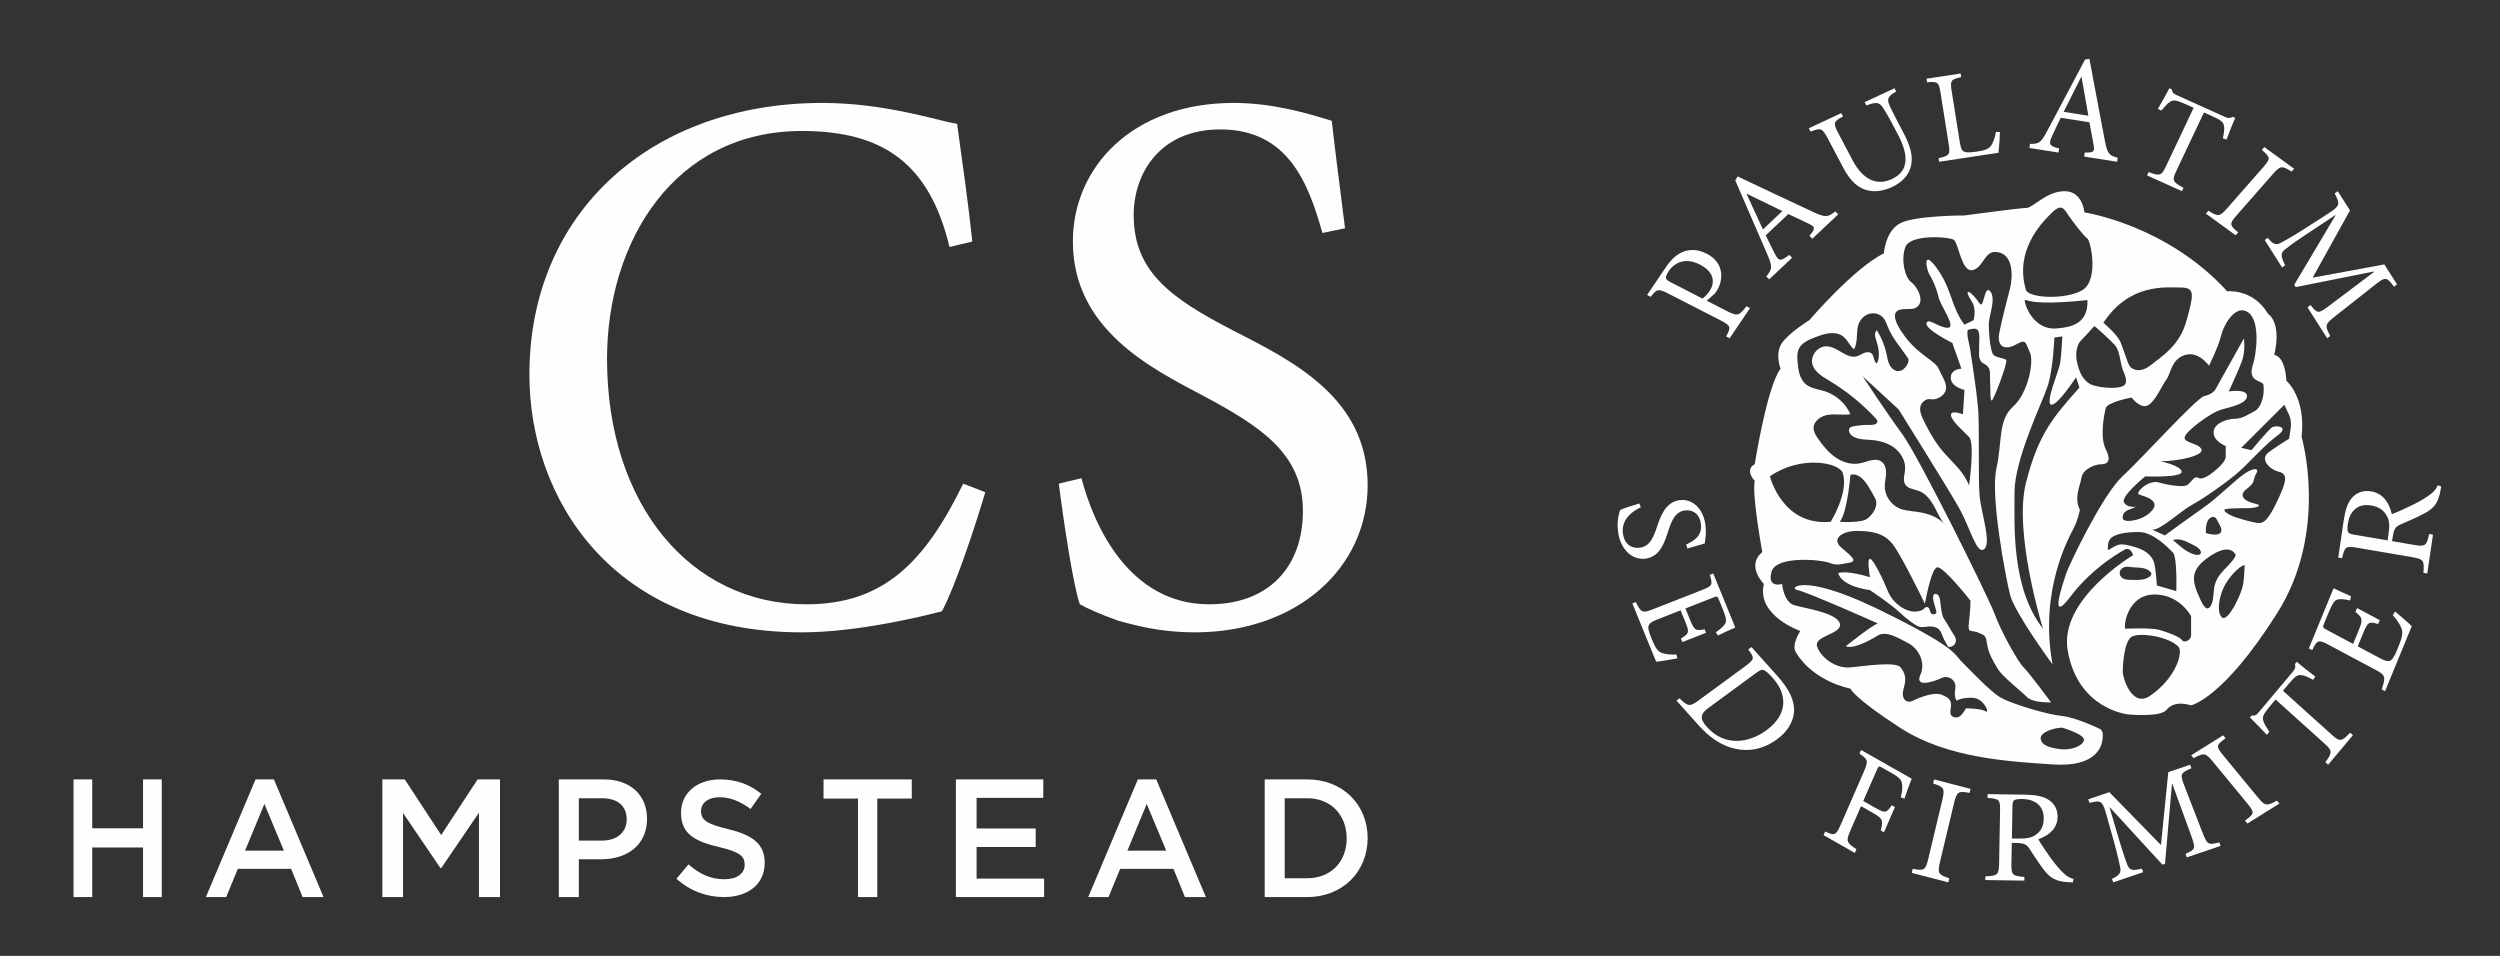 <svg height="65" viewBox="0 0 170 65" width="170" xmlns="http://www.w3.org/2000/svg" xmlns:xlink="http://www.w3.org/1999/xlink"><rect x="0" y="0" width="170" height="65" fill="#333333" stroke="none"/><mask id="a" fill="#fff"/><mask id="b" fill="#fff"/><g fill="#fefefe" fill-rule="nonzero"><path d="m36 1.477c-3.163.211-4.375.949-4.638 3.108-.158 1.425-.265 3.691-.265 8.539v4.323c0 6.221-.948 10.7-4.006 13.915-2.424 2.531-5.956 3.638-9.434 3.638-3.059 0-6.115-.739-8.435-2.531-3.163-2.424-4.638-6.378-4.638-12.544v-13.125c0-4.744-.421-4.955-4.586-5.324v-1.477h13.652v1.477c-4.164.263-4.587.58-4.587 5.324v11.964c0 8.486 3.374 13.335 9.91 13.335 7.591 0 9.964-6.325 9.964-15.023v-3.953c0-4.848-.159-7.062-.369-8.695-.317-2.057-1.423-2.689-5.113-2.952v-1.477h12.544z" mask="url(#a)" transform="translate(0 7)"/><path d="m67 33.47c-.725 2.435-2.02 6.353-2.95 8.1-1.45.371-5.797 1.429-9.523 1.429-12.887 0-18.528-9.106-18.528-17.523 0-11.118 8.384-18.477 19.925-18.477 4.191 0 7.712 1.165 9.16 1.431.414 3.017.725 5.134 1.034 7.994l-1.552.371c-1.346-5.613-4.451-7.889-10.039-7.889-8.644 0-13.249 7.464-13.249 15.512 0 9.899 5.693 16.675 13.559 16.675 5.278 0 8.075-2.91 10.662-8.205z"/><path d="m89.925 15.842c-.955-3.388-2.334-7.042-6.948-7.042-4.082 0-5.886 2.965-5.886 5.825 0 3.864 2.544 5.664 6.734 7.835 4.137 2.118 9.175 4.605 9.175 10.535 0 5.559-4.719 10.005-11.773 10.005-2.175 0-3.871-.423-5.197-.794-1.324-.476-2.12-.847-2.599-1.113-.424-1.11-1.113-5.664-1.431-8.205l1.538-.371c.848 3.231 3.235 8.576 8.696 8.576 3.977 0 6.364-2.487 6.364-6.351 0-3.918-2.916-5.771-6.893-7.889-3.394-1.8-8.75-4.447-8.75-10.429 0-5.083 4.082-9.424 10.925-9.424 2.439 0 4.666.582 6.681 1.217.212 1.907.478 3.971.902 7.306z"/><path d="m6.272 57.629v3.371h-1.272v-8h1.272v3.325h3.455v-3.325h1.272v8h-1.272v-3.371z"/><path d="m17.978 54.668-1.315 3.177h2.641zm4.022 6.332h-1.424l-.778-1.917h-3.628l-.789 1.917h-1.381l3.376-8h1.249z"/><path d="m30 59.034h-.047l-2.546-3.748v5.714h-1.407v-8h1.523l2.477 3.783 2.477-3.783h1.523v8h-1.43v-5.737z"/><path d="m40.944 54.28h-1.583v2.88h1.583c1.03 0 1.671-.583 1.671-1.44 0-.949-.653-1.44-1.671-1.44m-.044 4.149h-1.539v2.571h-1.362v-8h3.055c1.804 0 2.945 1.052 2.945 2.686 0 1.805-1.395 2.742-3.1 2.742"/><path d="m49.51 56.378c1.638.4 2.49.989 2.49 2.289 0 1.467-1.14 2.333-2.767 2.333-1.185 0-2.302-.411-3.233-1.244l.819-.978c.742.645 1.483 1.011 2.447 1.011.841 0 1.373-.389 1.373-.989 0-.567-.31-.867-1.749-1.2-1.65-.4-2.58-.889-2.58-2.333 0-1.355 1.107-2.267 2.646-2.267 1.129 0 2.025.345 2.812.978l-.731 1.033c-.698-.522-1.395-.8-2.104-.8-.797 0-1.262.411-1.262.933 0 .612.354.878 1.838 1.234"/><path d="m59.655 61h-1.31v-6.697h-2.345v-1.303h6v1.303h-2.345z"/><path d="m70.943 54.257h-4.535v2.08h4.019v1.257h-4.019v2.149h4.592v1.257h-6v-8h5.943z"/><path d="m77.978 54.668-1.315 3.177h2.641zm4.022 6.332h-1.425l-.778-1.917h-3.628l-.789 1.917h-1.381l3.375-8h1.25z"/><path d="m88.886 54.28h-1.526v5.44h1.526c1.626 0 2.688-1.131 2.688-2.708 0-1.577-1.062-2.732-2.688-2.732m0 6.72h-2.886v-8h2.886c2.433 0 4.114 1.726 4.114 3.989 0 2.263-1.681 4.011-4.114 4.011"/><path d="m132.491 44c.512 0 .616-.483.41-.773-.206-.291-.512-.872-.718-1.163-.204-.29-.204-1.16-.308-1.451-.102-.291-.512-.389-.41.192.102.581.41.968-0.0.968-.289-0-.168-.378-.363-.475-.166-.082-.234.079-.344.153-.119.08-.279.11-.421.129-.718.096-1.642-.581-1.95-1.357-.308-.773-1.008-2.224-1.23-2.224-.221 0 0 1.256 0 1.256s-1.438-.483-2.156-.289c0 0 .104.87 2.156 1.16 0 0 1.436.968 1.948 1.453.514.483 1.232 1.064 1.54 1.064.308 0 .614-.096.922 0 .308.096.412.29.514.581.102.29.41.773.41.773"/><path d="m154.959 32.078c.62.154.543.619-.077 1.934-.62 1.313-.93 1.623-1.395 1.546-.466-.077-1.007-.232-1.472-.386-.466-.156-.93-.463-.697-.542.231-.077 1.315-.077 1.625-.077.31 0 1.084-.154.387-.309-.697-.154-1.161-.54-.541-1.006.621-.463.387-.617.621-1.006.231-.386-.079-.463-.697-.077-.62.387-1.938 1.702-2.712 2.244-.775.54-2.789 2.009-2.789 2.009l-.854-.386c.62 0 1.861-1.236 2.712-1.702.854-.463 2.479-1.622 3.176-2.242.697-.619 1.782-1.856 2.635-2.474.851-.619-.156-.696-.387-.543-.233.156-1.395 1.548-1.395 1.548l-.697-.156s2.89-2.885 2.942-2.937c-.02.02.294.638.325.716.222.559.071 1.042-.014 1.604 0 0-.774.463-1.395.927-.62.465.077 1.162.697 1.315zm-3.873 9.899c-.387-.387-.157-1.469.153-2.088.31-.617 1.007-1.392 1.395-1.469 0 0 0 .386-.077 1.162-.077.773-1.084 2.784-1.471 2.396zm-.698-6.805c.184-.061.304.03.379.203.089.205.386.576.259.804-.168.302-.778.137-1.025.075 0 0-.077-.928.387-1.082zm-.077 2.628c1.393-.926 1.704-.079 1.705-.077.057.157-.485.717-.599.835-.376.389-.679.708-.821 1.248-.109.413-.029 1.1-.308 1.457-.287.369-.568-.298-.674-.524-.62-1.315-.697-2.011.697-2.94zm-1.317 5.415c0 .31-.464.543-.62.31-.154-.233-1.007-.542-1.548-.696-.544-.156-2.325-.077-2.325-.077-.077-.619.387-2.244 1.859-2.321 1.474-.077 2.325.929 2.635 1.469zm-2.789 4.1c-1.241.849-1.859-1.239-1.859-1.625 0-.386.077-2.088.618-2.397.544-.309 2.558 0 3.176.696.31.347-.133 2.088-1.935 3.327zm-1.724-8.757c.176-.046.366.001.551.018.395.037.882-.019 1.195.309.027.028.052.059.063.097.027.098-.054.191-.135.247-.402.272-.922.203-1.373.197-.144-.002-.292-.021-.418-.094s-.226-.211-.226-.364c-0-.124.067-.242.16-.316.059-.047.12-.076.184-.092zm3.273-1.84c.544-.154 1.007.156 1.474.386.464.233.541.542.308.619-.231.077-.697-.154-.928-.309-.233-.154-.854-.696-.854-.696zm-4.414.696s-.077-.617.231-.85c.31-.233.854-.386 1.861-.386 1.007 0 2.013 1.083 2.323 1.392.31.309.233 2.628.233 2.628l-1.318-.387s-.077-1.005-.153-1.392c-.077-.386-.31-.927-1.395-1.236-1.084-.31-1.084-.156-1.781.231zm5.345-15.621c-.465 1.699-1.628 2.396-2.402 3.015-.774.619-1.317.309-1.471.077-.154-.23-.387-1.082-.62-1.622-.231-.543-1.161-1.316-1.161-1.316 1.782-2.707 4.26-2.397 5.268-2.397 1.007 0 .851.542.387 2.244zm-4.345 4.468c-.55.246-1.881.047-2.208-.142-.487-.282-.711-.771-.843-1.294-.014-.057-.027-.114-.041-.171-.157-.619 0-1.239.231-1.469.233-.232.93-1.005.93-1.006.034-.038 1.346 1.19 1.437 1.322.336.488.305 1.1.501 1.639.114.316.448.917-.007 1.121zm-6.578 6.59c-.854 3.403 1.161 9.901 1.161 9.901-2.168-2.784-1.935-7.04-1.935-9.282 0-2.242 1.858-6.032 2.245-7.194.387-1.159.464-3.324.464-3.324l.544-.077s-.077 1.392-.157 1.855c-.077.463-1.005 2.631-.618 2.784.387.154 1.705-1.856 1.705-1.856l.231.696c-1.705 1.932-2.789 3.091-3.64 6.495zm.347-11.393c-.149-.213-.268-.452-.355-.701-.016-.045-.152-.417.008-.356 1.007.386 4.183 0 4.183 0 .077 1.699-1.24 1.856-2.092 1.933-.754.068-1.352-.314-1.744-.876zm1.357-6.935c.697-.696.851-.386 1.161.077.31.463 1.084 1.469 1.317 1.625.231.154.775 2.784-.31 3.481-1.084.696-3.703.579-3.873 0-.774-2.631 1.007-4.486 1.705-5.182zm-9.685 9.899c.036.295-.324.894-.794.803-.24-.047-.424-.249-.524-.472-.101-.222-.133-.468-.184-.707-.119-.563-.343-1.105-.656-1.588-.191.166-.114.473-.033.713.168.501.273 1.069.042 1.544-.239-.111-.168-.496-.359-.676-.13-.122-.338-.107-.503-.041-.165.066-.312.176-.483.226-.708.21-1.317-.639-2.054-.676-.6-.03-1.133.61-.995 1.193.128.539.668.856 1.144 1.141 1.174.702 2.246 1.573 3.174 2.576.049.053.099.111.107.182.022.2-.263.261-.464.255-.393-.012-.787.02-1.173.096-.076.015-.155.034-.214.084-.178.154-.033.455.164.584.372.244.849.223 1.292.26.562.046 1.13.206 1.575.552.445.347.75.899.704 1.461-.028.345-.175.724.013 1.015.191.297.609.315.939.442.462.179.781.602 1.02 1.035.239.433.427.901.748 1.277-.466-.581-1.244-.811-1.984-.907-.386-.05-.783-.075-1.139-.231-.577-.253-.977-.864-.979-1.493-.001-.295.078-.585.089-.88.01-.295-.067-.619-.305-.794-.412-.302-.973.009-1.474.11-.577.116-1.186-.074-1.669-.409s-.858-.803-1.191-1.288c-.144-.211-.288-.442-.29-.697-.005-.496.522-.842 1.015-.909.492-.067.998.041 1.489-.039-.328-.737-.984-1.321-1.755-1.563-.434-.136-.921-.178-1.272-.468-.435-.359-.524-.98-.568-1.541-.022-.285-.038-.583.077-.845.191-.434.679-.643 1.123-.812.318-.121.641-.243.98-.276.339-.033.701.032.962.252.279.236.409.615.695.842.304-.508.11-1.178.321-1.731.122-.319.389-.586.719-.681.329-.094.712-.001.94.254.155.173.231.399.315.615.323.829.937 1.471 1.416 2.211zm-2.815 10.853c-.413.31-1.861.207-1.861.207.517-.619.725-3.196.725-3.196.826-.207 1.343 1.031 1.651 1.546.31.517-.103 1.134-.515 1.443zm-2.479.207c-3.307.31-4.132-3.094-4.132-3.094 2.066-1.443 4.727-.956 4.957-.207.413 1.341-.825 3.301-.825 3.301zm15.753 13.999s1.548.463 1.471.849c-.077.387-.851.696-1.548.619-.697-.077-1.317-.232-1.394-.696-.079-.463.928-.773 1.472-.773zm16.268-19.774c.31-2.682-1.033-3.816-1.033-3.816-.103-1.753-.825-1.753-.825-1.753.518-2.267-.413-2.784-.413-2.784-1.033-1.753-2.789-1.546-2.789-1.546-4.132-4.538-9.71-5.364-9.71-5.364s-.103-1.443-1.343-1.443c-1.238 0-2.169 1.136-2.582 1.136-.413 0-4.235.514-4.235.514s-3.307 0-4.34.517c-1.033.515-1.136 2.06-1.136 2.06-2.066 1.032-5.06 4.537-5.06 4.537s-1.343.827-1.861 1.548c-.515.722-.102 1.753-.102 1.753-.93 1.239-1.756 6.497-1.756 6.497-.723.412 0 1.134 0 1.134-.207.926.515 4.847.515 4.847-1.136.926.105 2.165.105 2.165-.518 2.165 2.479 3.196 2.479 3.196s-.62.929-.31 1.444c1.224 2.035 3.719 2.475 3.719 2.475s.205.619 3.407 2.682c3.204 2.063 7.334 2.268 10.331 2.475 2.996.207 3.512-1.236 3.409-2.165l-.105-.207s-1.651-.824-2.684-.927c-1.033-.105-3.409-.827-4.132-1.239s-2.169-1.958-2.686-2.474c-.516-.517-.31-.929-5.578-3.506-.108-.054-.214-.105-.32-.154-4.986-2.379-5.865-1.287-5.258-1.187.62.105 5.476 2.27 5.476 2.27-.515.205-2.169 1.546-2.169 1.546s.402.347 2.169-.722c.592-.359 1.446.205 2.066.515.62.31 1.239 1.239.826 2.167-.413.927 1.033.412 1.446.205.415-.205 1.033.103.93.722-.103.619.103.826.103.826s.207-.207 1.033-.207c.828 0 1.24 1.134.93.929-.31-.207-1.343-.207-1.343-.207s-.31.619-.62.619c-.308 0-.515-.102-.413-.619.105-.514-.103-.722-.62-.926-.515-.207-1.549.205-1.962.412-.412.207-.827-.105-.62-.826.208-.722.103-1.032-.207-1.444-.31-.412-2.374-.102-3.407 0-1.033.105-2.066-.721-2.274-1.443-.208-.722 1.756-.824 1.549-1.546-.205-.722-2.374-1.031-3.097-1.239-.723-.204-.828-1.443-.828-1.443s-1.033.31-.723-.824c.31-1.136 3.409-.826 3.927-.619.515.205.721.103 1.341 0 .62-.105.207-.414-.515-1.031-.723-.619.103-1.134 1.033-1.134.93 0 1.858.103 2.479.927.62.826 2.169 4.023 2.169 4.023s.413-2.372.825-2.474c.415-.105 2.274 2.267 2.274 2.267s0 .619-.103 1.443c-.105.827.103.517.618.722.517.207.517.207.62.826.105.619.413 1.134.723 1.651.31.514 1.581 1.506 1.994 1.918.413.412 1.623.349 1.623.349s-1.446-1.96-1.861-2.372c-.413-.412-1.548-2.475-1.961-3.608-.413-1.133-5.165-10.725-6.301-12.271-1.138-1.548-2.686-3.92-2.686-3.92l2.448 2.255s3.233 5.171 4.06 6.614c.826 1.443 1.238 3.299 1.756 2.887.515-.412-.208-2.474-.31-3.608-.105-1.136 0-4.847-.105-5.981-.085-.917-.213-1.829-.349-2.739-.067-.447-.135-.894-.202-1.341-.03-.203-.285-1.097-.127-1.233.037-.032.088-.043.136-.052.33-.064.544-.086.611.302.051.295-.011.592.006.888.022.414-.132.919.316 1.151.564.291.379.663.427 1.216.037.431-.017 1.326.113 1.291.13-.034.99-2.303.995-2.714.002-.177-.692-.169-.889-.399-.198-.231-.31-1.423-.31-2.043 0-.619.515-1.753.103-2.267-.413-.517-.429 1.262-.723.824-.625-.926-1.189-1.134-.517-.102.319.489.105 1.236.105 1.236l-.62.31c-.931-1.236-.825-2.37-1.861-3.815-1.033-1.444-.723.105-.515.412.207.309.515 1.034.62 1.548.103.517 1.238 2.063.62 2.063-.62 0-1.344-.721-1.448-.309-.103.412 1.758 1.341 1.758 1.341l.618 1.753s-.723 0-.723.619.931.824.931.824l-.105 1.65c-1.239-.412-.826.31-.308.824l.723.722c.413.412 0 3.301 0 3.301-.321-.872-1.039-1.489-1.644-2.162-.52-.578-.933-1.247-1.283-1.94-.276-.547-.729-1.3-.014-1.717.187-.109.351-.017.555-.042.424-.052.86-.394.825-.845-.034-.443-.345-.833-.505-1.235-.207-.517-1.344-.929-2.274-2.165-.928-1.239-.825-1.753-.31-1.858.517-.102.93.105 1.24-.307.31-.414-.103-1.239-.515-1.548-.415-.31-.725-1.443-.415-2.372.31-.928 2.997-.721 3.307-.514.31.205.516 2.165 1.239 2.063.723-.105.828-1.239 1.55-1.239 1.278 0 1.238 1.651 1.033 2.474-.207.827-.517 1.961-.725 2.992-.205 1.031.415 1.236 1.138.824.723-.412.62-.102.93.517.308.617-.105 2.784-1.138 3.711-1.033.929-.723 2.372-1.135 4.23-.413 1.855.62 7.319.93 8.557.31 1.239 2.892 4.745 2.892 4.745-.931-5.054 1.135-8.662 1.445-9.282.31-.619.413-1.236.413-1.236-.413-.827 0-1.548.103-2.168.105-.617.93-.926 1.343-.926.415 0 .725-.207.31-1.031-.413-.826-.103-2.372 0-2.784.105-.415 1.756-.724 1.756-.724s.62.826 1.138.517c.515-.31.928-1.341 1.238-1.753.31-.412.31-1.341 1.241-1.65.928-.31 1.651.722 1.651.722s.62-1.236.828-2.063c.207-.824 1.033-2.165 1.858-1.546.828.619.518 2.887.31 3.506-.205.619-.103.929.31 1.133.413.207.413.105.413.619 0 .515-.207 1.239-.62 1.443-.413.207-.825.517-1.341.517-.518 0-1.449.309-1.449.926 0 .619.828.929.828.929v.722c0 .412-.828 1.032-.828 1.032s-.723.619-1.033.412c-.308-.205-.515.412-.826.517-.31.102-1.135 0-1.858-.207-.725-.207-1.653.722-1.343.824.31.105 1.651.415.723 1.239-.248.22-.551.38-.872.465-.202.054-.817.194-.948-.042-.032-.058-.031-.129-.019-.194.055-.278.274-.402.524-.481.132-.042.256-.107.383-.161 0 0-.62.102-.825-.309-.207-.412 1.446-1.753 1.446-1.753s2.479.102 2.479-.309c0-.412-1.446-.722-1.446-.722 1.343 0 2.994-.412 2.789-.824-.207-.415-1.241-.415-1.135-.826.102-.412 1.756-1.651 2.479-1.856.723-.207 1.755-.412 1.755-.929 0-.515-1.24-.31-1.24-.31s.723-1.546.93-2.165c.205-.619.103-1.443.103-1.443l-1.961 3.506s-.207.31-.726.412c-.515.102-4.235 4.228-5.578 5.466-1.341 1.236-3.615 5.981-3.82 6.6-.208.619-1.241 3.608.31 1.546 1.548-2.06 3.717-3.197 3.717-3.197.413-.102.518.412.518.412s-5.063 2.991-4.443 6.497c.712 4.023 4.132 4.33 4.132 4.33s2.169.207 2.582-.308c.578-.722 1.653-.309 1.653-.309s2.16-.379 5.888-6.29c3.512-5.569 1.651-11.963 1.651-11.963z"/><path d="m63.417 32.5c0 17.047-13.869 30.916-30.916 30.916-17.047 0-30.916-13.869-30.916-30.916 0-17.048 13.869-30.916 30.916-30.916 17.047 0 30.916 13.869 30.916 30.916m-30.916-32.5c-17.921 0-32.5 14.579-32.5 32.5s14.58 32.5 32.5 32.5c17.921 0 32.5-14.579 32.5-32.5s-14.579-32.5-32.5-32.5" mask="url(#b)" transform="translate(105)"/><path d="m115.767 20.301c.11-.076.309-.249.478-.499.332-.491.437-1.252-.665-1.818-.938-.481-1.691-.164-2.11.456-.143.212-.208.393-.182.477.02.092.109.168.351.292zm-2.503-2.109c.363-.537.759-.915 1.224-1.083.451-.166.984-.158 1.557.136 1.121.575 1.166 1.596.783 2.388-.067.118-.165.261-.23.34l-.543.475 1.363.699c.739.379.828.333 1.341-.321l.243.125-1.386 2.049-.243-.125c.357-.631.328-.728-.392-1.098l-3.473-1.781c-.765-.392-.84-.349-1.262.188l-.243-.125z"/><path d="m118.783 13.176-.015.013c.372.816.752 1.638 1.111 2.412l1.323-1.247zm4.454 3.058-.196-.195c.397-.483.406-.6.039-.783-.367-.183-.889-.423-1.475-.699l-1.532 1.444c.2.422.387.816.587 1.196.284.587.418.596 1.007.136l.196.195-1.561 1.471-.196-.195c.39-.49.448-.627.084-1.476l-2.19-5.056.16-.273c1.652.777 3.465 1.644 5.144 2.421.833.382.99.356 1.499-.043l.197.195z"/><path d="m128.943 6.225c-.495.271-.632.475-.501.824.089.229.254.581.644 1.32l.347.658c.5.947.706 1.7.469 2.421-.189.568-.671 1.004-1.234 1.267-.495.231-1.049.35-1.568.253-.706-.13-1.263-.62-1.758-1.559l-1.055-1.998c-.381-.722-.466-.722-1.169-.463l-.118-.225 2.208-1.032.119.225c-.652.355-.695.435-.314 1.157l.961 1.821c.682 1.292 1.617 1.775 2.675 1.281 1.228-.574 1.103-1.715.404-3.04l-.317-.602c-.39-.738-.593-1.063-.758-1.296-.217-.289-.447-.301-1.064-.063l-.119-.225 2.029-.948z"/><path d="m136 8.978c-.01.277-.066 1.13-.103 1.411l-4.034.61-.038-.243c.739-.165.801-.237.684-.974l-.553-3.473c-.117-.738-.187-.772-.916-.715l-.039-.243 2.324-.352.039.243c-.695.158-.768.214-.651.952l.546 3.429c.074.469.146.635.32.698.194.069.499.04.873-.016.49-.074.786-.164.954-.42.124-.196.249-.5.319-.92z"/><path d="m141.543 5.226-.018-.003c-.407.803-.815 1.616-1.198 2.381l1.681.265zm.183 5.422.037-.276c.586.011.679-.054.612-.458-.067-.403-.177-.965-.297-1.599l-1.946-.306c-.206.421-.399.814-.573 1.21-.285.59-.216.702.459.879l-.037.276-1.981-.312.037-.276c.587.002.723-.037 1.16-.856l2.589-4.884.295-.044c.337 1.787.697 3.759 1.049 5.568.178.895.284 1.003.87 1.155l-.037.276z"/><path d="m151.156 9.405c.092-.429.114-.664.075-.838-.041-.254-.154-.374-.775-.654l-.587-.265-1.879 3.973c-.302.638-.274.749.489 1.152l-.108.226-2.372-1.071.107-.226c.775.291.88.24 1.182-.398l1.879-3.973-.512-.232c-.687-.31-.882-.32-1.077-.183-.164.093-.338.289-.605.6l-.24-.108c.27-.466.56-.972.787-1.409l.165.075c.028.238.128.303.359.407l3.265 1.474c.223.101.312.082.517-.012l.173.078c-.175.372-.413.98-.593 1.467z"/><path d="m150 14.526.171-.195c.664.414.762.417 1.281-.175l2.445-2.785c.519-.592.495-.678-.096-1.176l.171-.195 2.028 1.474-.172.195c-.664-.415-.761-.417-1.281.175l-2.445 2.785c-.526.599-.495.678.095 1.176l-.171.195z"/><path d="m156.91 20.897.207-.154c.471.604.528.608 1.308.018l3.003-2.266-.021-.032-5.295 1.061-.102-.16 2.811-4.726-.01-.016-2.185 1.446c-.627.419-.953.661-1.243.889-.345.279-.275.51.009 1.076l-.207.154-1.186-1.863.208-.154c.346.425.53.525.876.35.284-.153.64-.346 1.45-.854l1.61-1.031c1.008-.643 1.012-.704.616-1.482l.207-.154.834 1.311-2.54 4.571 4.874-.901.865 1.359-.207.154c-.507-.66-.558-.705-1.305-.115l-2.627 2.07c-.769.607-.79.658-.407 1.398l-.207.154z"/><path d="m114.66 37.028c.534-.251 1.102-.584 1.002-1.406-.089-.729-.613-.98-1.082-.912-.633.092-.872.589-1.136 1.388-.257.789-.555 1.746-1.526 1.887-.91.133-1.741-.604-1.895-1.863-.047-.388-.015-.7.017-.946.049-.248.093-.398.126-.49.172-.102.903-.334 1.312-.451l.094.265c-.51.228-1.334.781-1.215 1.755.086.71.546 1.076 1.179.984.642-.093.882-.657 1.142-1.417.22-.648.537-1.666 1.517-1.809.833-.121 1.632.505 1.781 1.725.053.435.006.846-.054 1.221-.308.083-.64.18-1.177.335z"/><path d="m114.063 44.768c-.297.059-1.154.204-1.445.232l-1.618-3.968.235-.093c.364.727.459.766 1.139.5l3.342-1.31c.756-.296.754-.372.551-1.037l.235-.092 1.497 3.672c-.21.082-.764.347-1.183.54l-.139-.222c.322-.212.473-.367.615-.547.129-.185.098-.43-.144-1.022l-.255-.626c-.104-.255-.127-.265-.379-.167l-1.907.747.316.774c.302.741.386.755.992.642l.097.239-1.613.632-.097-.239c.561-.344.588-.421.296-1.138l-.319-.782-1.587.622c-.394.155-.55.273-.599.464-.037.196.072.487.24.899.255.626.417.83.708.926.225.074.575.119.954.094z"/><path d="m116.15 48.157c-.59.433-.529.773-.071 1.285 1.176 1.314 2.805 1.121 4.046.21.8-.587 1.252-1.361 1.114-2.191-.059-.481-.33-.957-.752-1.428-.264-.295-.467-.449-.584-.48-.117-.031-.221.011-.524.233zm4.721-2.183c.799.892 1.189 1.701 1.121 2.473-.064.617-.411 1.279-1.141 1.815-.931.683-1.912.867-2.847.656-.923-.197-1.74-.75-2.513-1.614l-1.492-1.666.21-.153c.588.57.684.592 1.344.108l3.113-2.283c.667-.49.648-.569.21-1.143l.225-.165z"/><path d="m129.255 54.214c.093-.393.12-.589.092-.839-.016-.321-.157-.49-.752-.828l-.595-.337c-.227-.129-.258-.124-.371.135l-.927 2.125.806.458c.713.404.779.341 1.13-.172l.219.125-.747 1.715-.22-.125c.163-.665.178-.789-.534-1.194l-.806-.458-.705 1.616c-.335.769-.295.858.393 1.315l-.109.25-2.129-1.209.109-.25c.65.302.735.284 1.07-.485l1.55-3.554c.339-.777.295-.857-.284-1.252l.109-.25 3.445 1.954c-.14.322-.351.916-.495 1.357z"/><path d="m130 59.356.065-.274c.783.141.872.102 1.07-.729l.933-3.911c.198-.832.138-.91-.617-1.168l.065-.274 2.484.645-.065.273c-.782-.141-.872-.101-1.07.729l-.933 3.911c-.201.84-.137.909.617 1.167l-.065.274z"/><path d="m137.293 57.025c.515.007.849-.059 1.105-.236.399-.264.567-.621.576-1.106.017-.971-.693-1.341-1.461-1.352-.293-.004-.465.03-.547.082-.071.044-.114.151-.118.394l-.04 2.211zm3.662 2.975c-.121-.002-.232-.004-.353-.014-.757-.047-1.178-.25-1.621-.841-.345-.446-.699-1.008-.994-1.453-.167-.254-.336-.364-.861-.372l-.323-.004-.026 1.429c-.014.764.076.819.883.885l-.005.252-2.655-.038.005-.252c.829-.042.92-.095.934-.859l.066-3.614c.013-.764-.067-.792-.853-.866l.005-.252 2.504.036c.737.01 1.23.099 1.61.329.399.239.654.647.645 1.187-.014.773-.558 1.242-1.31 1.519.166.299.579.908.875 1.316.355.473.552.709.801.947.268.273.498.376.72.432z"/><path d="m148.702 58.302-.085-.24c.684-.309.703-.363.373-1.266l-1.265-3.477-.035.012-.469 5.407-.175.059-3.579-3.898-.018.006.734 2.48c.215.712.348 1.088.478 1.427.163.404.394.393.992.256l.085.24-2.037.692-.085-.239c.486-.232.627-.385.561-.765-.063-.314-.143-.708-.389-1.62l-.509-1.819c-.316-1.137-.372-1.156-1.194-.963l-.085-.239 1.434-.487 3.511 3.595.5-4.958 1.486-.505.085.24c-.745.33-.8.367-.461 1.239l1.187 3.063c.348.897.39.931 1.174.741l.085.24z"/><path d="m152.825 56-.165-.2c.638-.463.668-.547.168-1.153l-2.355-2.857c-.5-.608-.601-.609-1.31-.232l-.164-.2 2.175-1.357.165.2c-.638.463-.668.546-.168 1.153l2.354 2.857c.506.615.602.609 1.31.232l.165.2z"/><path d="m157.29 46.227c-.389-.215-.611-.304-.79-.317-.257-.034-.404.042-.844.566l-.417.496 3.325 2.992c.534.48.648.485 1.247-.142l.189.17-1.687 2.007-.19-.17c.494-.673.474-.79-.06-1.27l-3.324-2.992-.365.434c-.488.58-.551.769-.473.999.045.188.187.413.414.765l-.171.203c-.376-.4-.786-.83-1.146-1.179l.117-.14c.238.042.328-.037.492-.232l2.323-2.762c.158-.189.165-.281.13-.509l.123-.147c.311.28.834.689 1.255 1.007z"/><path d="m162.86 41.581c.243.197.924.784 1.14.999l-1.816 4.42-.225-.12c.286-.865.252-.973-.4-1.32l-3.204-1.708c-.724-.387-.779-.326-1.129.359l-.225-.12 1.681-4.09c.201.107.768.354 1.189.545l-.069.288c-.372-.098-.587-.101-.813-.076-.222.038-.38.255-.651.916l-.287.697c-.117.284-.108.311.133.44l1.828.975.354-.861c.339-.826.294-.906-.196-1.313l.109-.266 1.545.824-.109.266c-.628-.19-.703-.152-1.031.646l-.358.871 1.521.812c.378.202.57.237.743.128.168-.123.308-.44.496-.898.287-.697.328-.988.201-1.301-.096-.242-.299-.562-.572-.853z"/><path d="m162.426 36.263c.075-.513.05-.857-.1-1.14-.222-.44-.572-.664-1.075-.75-1.007-.172-1.485.478-1.597 1.242-.043.291-.031.469.014.559.036.078.142.138.394.181l2.294.392zm3.574-3.182c-.018.121-.034.232-.061.35-.148.748-.415 1.135-1.088 1.484-.509.273-1.14.537-1.641.76-.286.127-.423.278-.5.801l-.047.322 1.483.254c.793.135.862.054 1.036-.741l.261.045-.389 2.643-.261-.044c.065-.834.023-.934-.77-1.069l-3.748-.64c-.792-.135-.832-.059-1.013.713l-.261-.044.366-2.493c.108-.734.264-1.213.553-1.554.301-.361.76-.55 1.319-.455.802.137 1.218.754 1.407 1.549.333-.118 1.019-.434 1.483-.664.539-.279.81-.439 1.09-.649.32-.224.456-.437.545-.649z"/></g></svg>